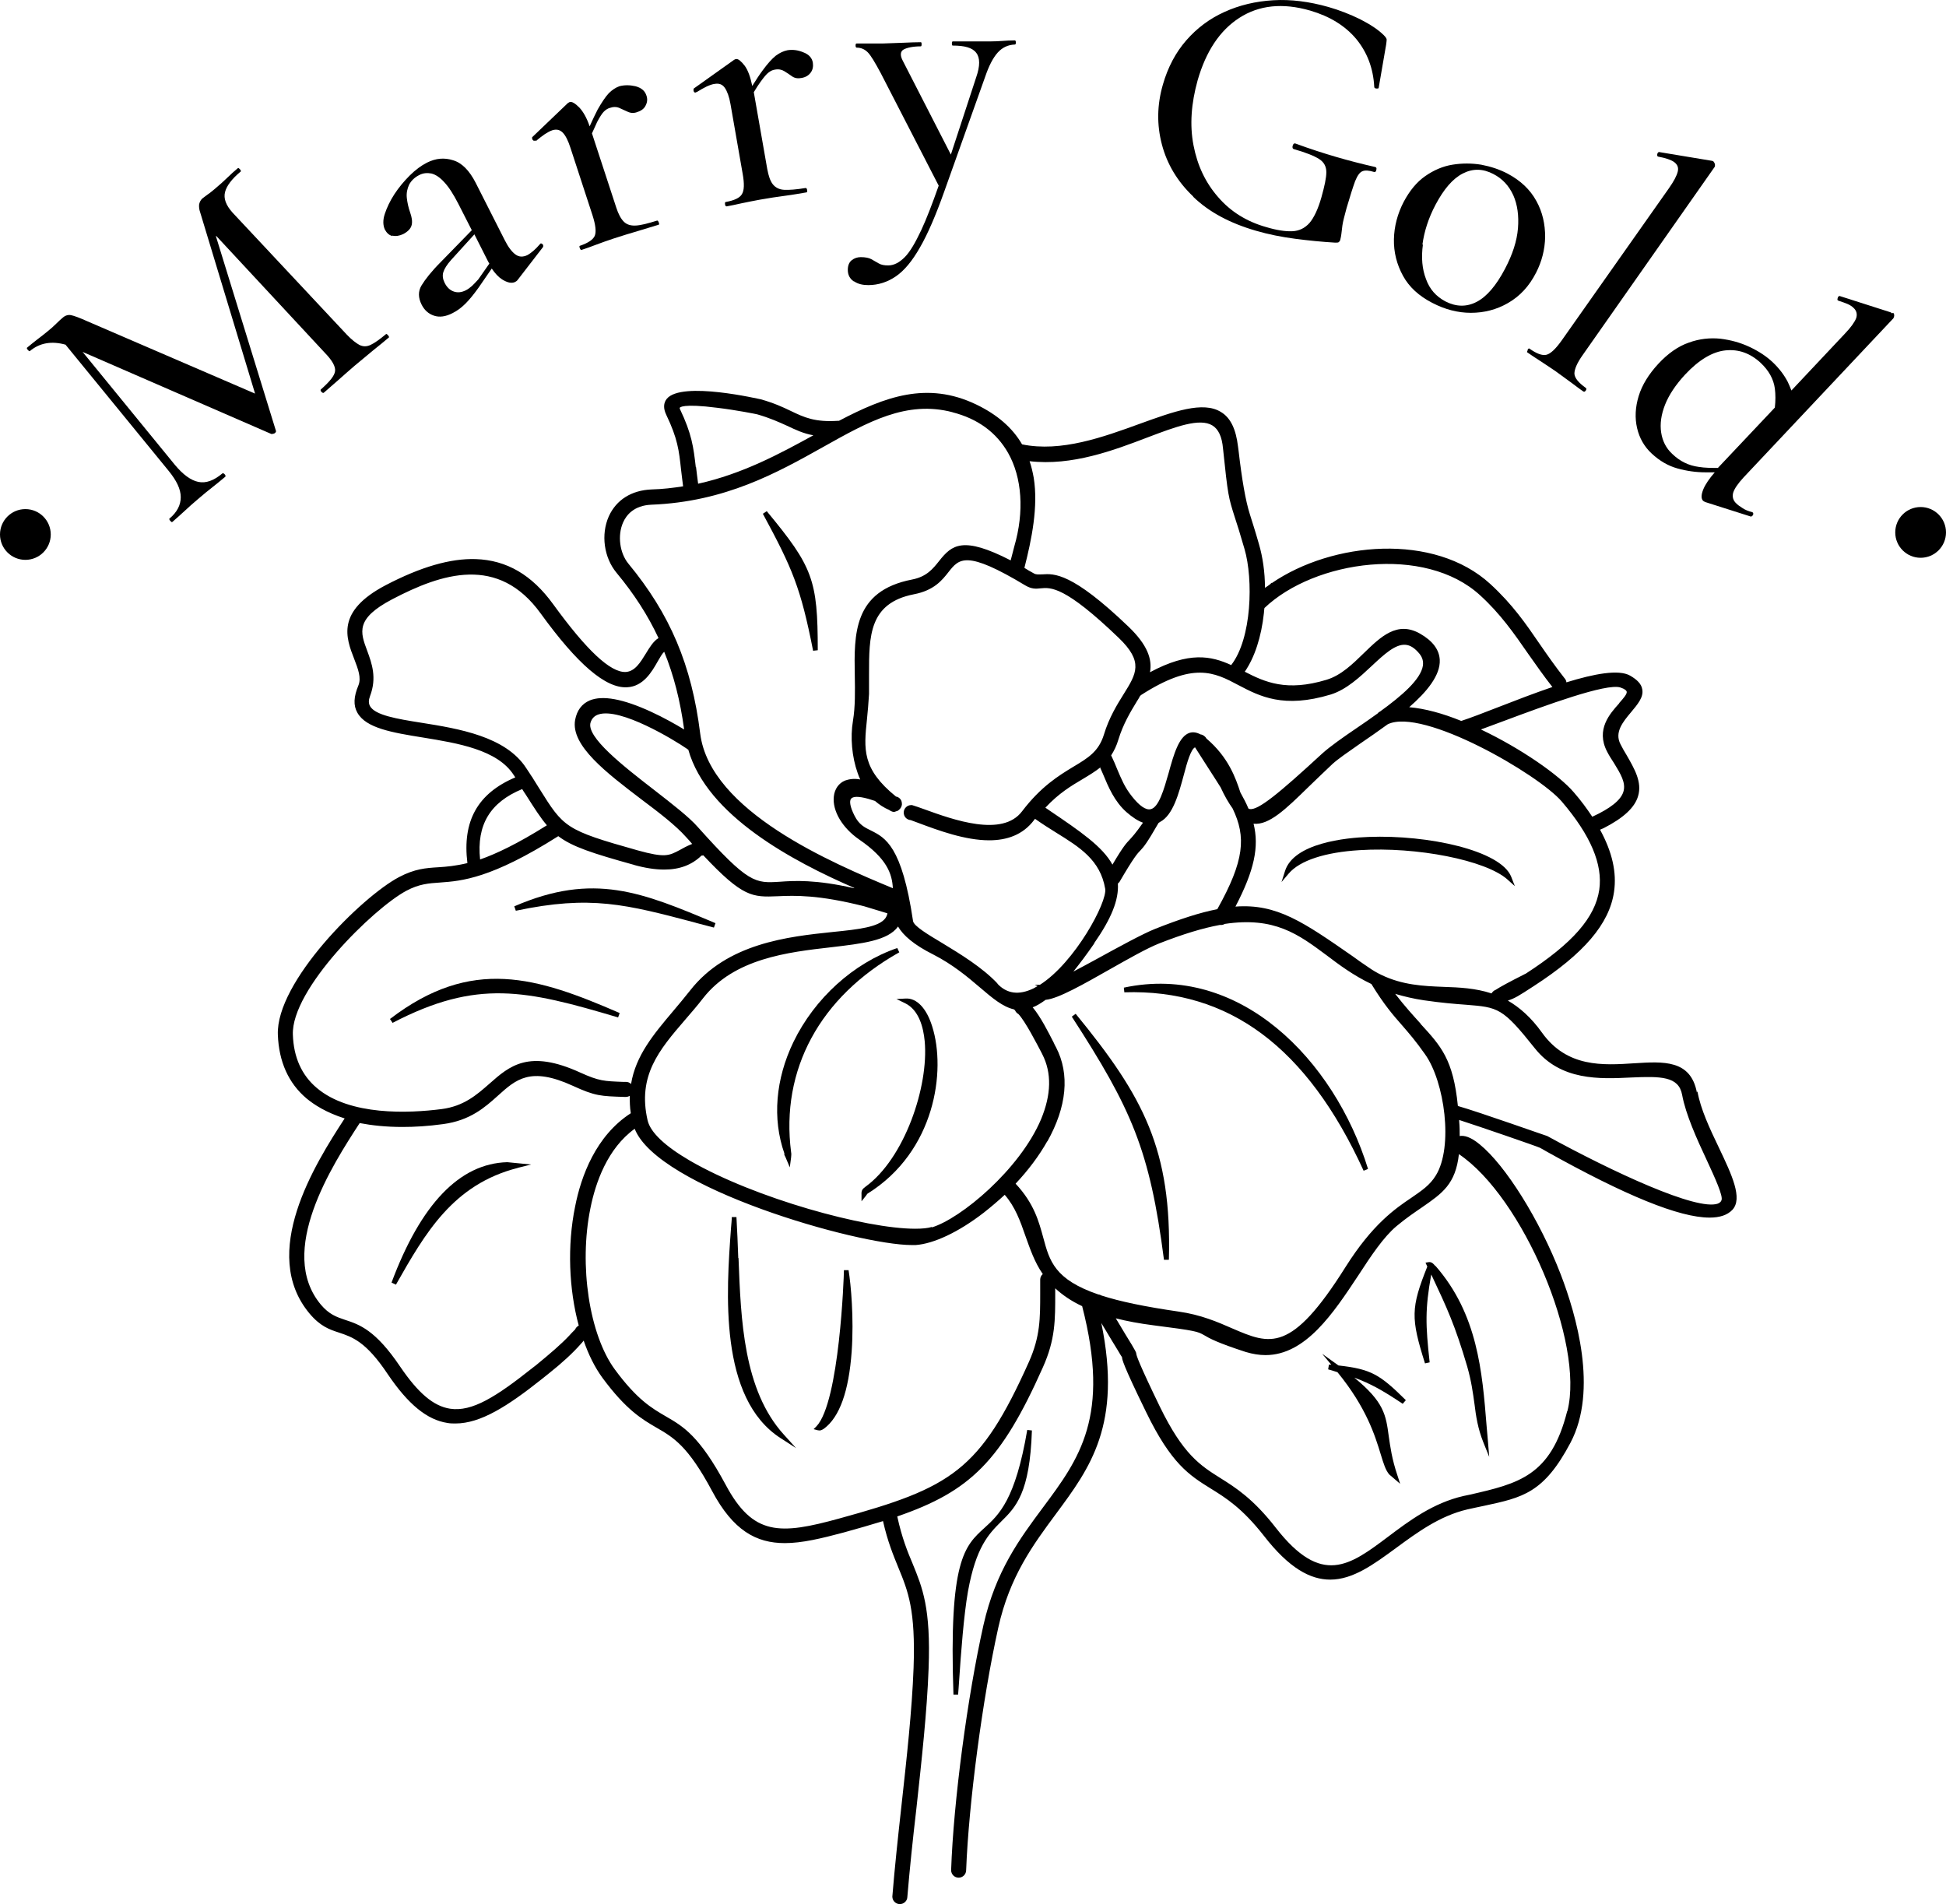 <?xml version="1.0" encoding="UTF-8"?><svg id="_レイヤー_2" xmlns="http://www.w3.org/2000/svg" viewBox="0 0 75.15 73.54"><defs><style>.cls-1,.cls-2{fill:#000;stroke-width:0px;}.cls-2{fill-rule:evenodd;}</style></defs><g id="_レイヤー_1-2"><g id="_レイヤー_1-2"><path class="cls-2" d="M65.53,42.19c-.24-1.27-1.29-1.2-2.41-1.13-1.22.08-2.6.17-3.57-1.18-.42-.59-.87-.98-1.32-1.24.29-.1.4-.17,1-.56,1.93-1.25,2.92-2.4,3.1-3.64.11-.75-.07-1.54-.54-2.4l.14-.06c.76-.39,1.2-.79,1.33-1.24.16-.54-.14-1.05-.45-1.59-.08-.13-.16-.27-.23-.41-.24-.46.09-.86.41-1.24.25-.3.49-.58.43-.88-.03-.2-.19-.37-.47-.53-.44-.25-1.39-.07-2.46.26,0-.06-.04-.13-.08-.17-.36-.46-.66-.89-.95-1.31-.54-.79-1.05-1.53-1.91-2.32-2.16-1.98-6.09-1.64-8.44-.03v-.02s-.06.06-.06.06c-.07.05-.13.1-.2.14,0-.61-.09-1.2-.23-1.68-.15-.53-.27-.89-.35-1.15-.17-.53-.31-1.35-.44-2.47l-.02-.15c-.08-.68-.29-1.12-.66-1.34-.69-.43-1.82-.02-3.12.45-1.43.52-3.05,1.11-4.56.8-.37-.64-.96-1.15-1.77-1.54-1.9-.91-3.53-.3-5.3.63-.01,0-.02,0-.03,0-.9.06-1.31-.13-1.83-.38-.31-.15-.66-.31-1.16-.45-.03,0-3.05-.72-3.63-.02-.13.16-.14.37-.02.62.44.92.49,1.37.57,2.11.02.19.05.4.08.65-.39.06-.79.11-1.21.12-.78.03-1.37.4-1.66,1.04-.31.7-.19,1.59.3,2.18.68.82,1.21,1.64,1.62,2.52-.2.12-.35.37-.49.6-.21.34-.42.69-.78.71-.59.02-1.5-.83-2.8-2.62-.82-1.13-1.79-1.7-2.99-1.74-.98-.03-2.12.3-3.48,1.01-1.92,1.01-1.53,2.03-1.21,2.85.15.39.28.73.16,1.02-.18.43-.2.77-.04,1.05.33.6,1.35.77,2.53.96,1.35.22,2.88.47,3.51,1.45.02.03.04.06.06.09-1.46.62-2.05,1.69-1.85,3.31-.46.11-.8.14-1.12.16-.49.03-.91.06-1.52.38-1.44.76-4.76,4.05-4.68,6.09.04,1.04.41,1.87,1.11,2.46.29.24.75.54,1.47.77-1.16,1.78-3.3,5.2-1.36,7.53.42.5.77.62,1.14.74.51.17,1.04.34,1.88,1.6.79,1.17,1.52,1.77,2.31,1.89.1.02.21.02.31.02.97,0,2.02-.67,3.34-1.72l.25-.2c.53-.42.94-.8,1.24-1.14.04-.04.08-.09.12-.14.19.55.43,1.03.72,1.43.92,1.25,1.54,1.61,2.09,1.93.66.38,1.22.71,2.15,2.45.81,1.52,1.7,2.01,2.81,2.01.66,0,1.41-.18,2.27-.41.55-.15,1.06-.3,1.52-.44.18.8.4,1.32.59,1.79.38.92.67,1.64.59,3.88-.06,1.64-.27,3.52-.47,5.34-.13,1.17-.26,2.38-.35,3.49,0,.16.13.29.29.29s.29-.13.29-.28c.09-1.08.21-2.22.35-3.42.2-1.84.41-3.74.47-5.39.09-2.35-.24-3.13-.61-4.04-.2-.47-.42-1.01-.6-1.84,2.82-.97,4.01-2.14,5.62-5.75.49-1.09.48-1.84.48-2.88v-.18c.27.25.61.49,1.04.69,1.1,4.26-.11,5.89-1.51,7.77-.9,1.21-1.83,2.46-2.3,4.54-.62,2.76-1.16,6.83-1.25,9.47,0,.16.13.29.29.29s.29-.13.29-.29c.1-2.59.63-6.61,1.24-9.36.44-1.99,1.35-3.21,2.23-4.4,1.31-1.77,2.56-3.44,1.75-7.37.33.55.52.87.64,1.06.09.15.14.24.16.26,0,.07.01.24.93,2.12.97,2,1.67,2.44,2.49,2.95.6.37,1.22.76,2.06,1.83.97,1.25,1.79,1.69,2.56,1.69.88,0,1.68-.59,2.54-1.22.83-.61,1.69-1.24,2.75-1.49.23-.05.45-.1.65-.14,1.49-.32,2.31-.49,3.34-2.44,1.07-2.03.22-4.94-.38-6.5-.81-2.1-2.13-4.21-3.13-5.02-.35-.29-.6-.35-.77-.32,0-.18,0-.36-.02-.57,0-.02,0-.03,0-.05.78.25,3.01,1.02,3.11,1.07.06.03.15.08.25.14,3.06,1.71,5.14,2.56,6.31,2.56.4,0,.69-.1.88-.3.41-.44-.02-1.35-.52-2.4-.35-.73-.71-1.49-.83-2.18h0ZM40.17,49.95c0,.96,0,1.66-.43,2.63-1.89,4.22-3,4.87-7.33,6.06-2.29.63-3.33.68-4.39-1.31-1.01-1.88-1.64-2.25-2.3-2.63-.55-.32-1.12-.65-1.98-1.82-.98-1.34-1.39-4.01-.94-6.22.2-1,.66-2.31,1.71-3.07.89,2.28,8.6,4.49,10.7,4.49.05,0,.11,0,.15,0,.7-.05,1.66-.5,2.63-1.25.28-.22.55-.45.81-.69.4.46.6,1.01.8,1.59.18.5.35,1.01.67,1.47-.06.05-.1.13-.1.21,0,.19,0,.36,0,.53h0ZM20.17,30.48c.04.07.09.14.13.2.33.52.57.9.82,1.19-1.13.71-1.95,1.1-2.58,1.32-.14-1.34.39-2.21,1.63-2.72h0ZM25.65,25.17c.37.91.62,1.89.77,3-.33-.2-.79-.46-1.29-.69-1.07-.49-1.86-.64-2.36-.43-.3.13-.49.38-.56.75-.18.99,1.22,2.05,2.56,3.07.68.51,1.32,1,1.72,1.45.08.09.17.18.24.27-.2.08-.35.16-.47.23-.43.23-.58.31-1.63.02-2.81-.79-2.86-.88-3.81-2.4-.08-.13-.16-.26-.25-.4-.01-.02-.02-.04-.04-.06-.07-.1-.13-.21-.21-.32-.79-1.22-2.6-1.52-4.05-1.75-.95-.15-1.78-.29-1.98-.64-.06-.11-.06-.23,0-.39.27-.71.07-1.26-.11-1.75-.27-.72-.46-1.24.97-1.99,1.91-1,4.09-1.72,5.73.55,1.42,1.96,2.51,2.9,3.34,2.85.62-.03.95-.59,1.18-1,.08-.14.18-.31.24-.36h0ZM36.78,15.92c.98.25,1.7.78,2.15,1.57.54.95.63,2.27.24,3.61l-.14.54c-1.85-.95-2.27-.6-2.76.02-.24.3-.48.61-1.05.72-2.27.44-2.24,2.11-2.21,3.72.01.58.02,1.19-.07,1.73-.11.65-.04,1.4.18,2.02.03.08.06.17.1.25-.27-.05-.46,0-.58.04-.25.1-.41.33-.44.62-.06.56.33,1.21.98,1.66,1.08.74,1.27,1.33,1.3,1.88-2.34-.97-7.06-2.97-7.44-5.97-.33-2.65-1.16-4.61-2.77-6.56-.34-.41-.43-1.09-.21-1.59.13-.3.43-.66,1.09-.69,2.86-.11,4.87-1.24,6.64-2.23,1.73-.97,3.22-1.81,5-1.34h0ZM62.53,27.16c-.36.4-.91,1.01-.47,1.86.08.16.18.31.27.45.25.41.47.76.36,1.11-.1.32-.5.64-1.2.96-.2-.3-.43-.62-.71-.94-.57-.67-2.05-1.7-3.59-2.43.27-.1.57-.21.89-.33,1.58-.59,3.96-1.47,4.5-1.29.18.06.23.12.24.16.02.09-.13.26-.29.44h0ZM57.59,38.36c-.61-.2-1.23-.23-1.84-.25-.79-.03-1.59-.07-2.4-.46,0,0,0,0,0,0-.17-.08-.34-.18-.51-.3-.21-.14-.41-.28-.6-.42-1.9-1.32-2.93-2.04-4.53-1.92.73-1.4.92-2.31.7-3.2.6.06,1.24-.56,2.11-1.41.28-.27.6-.58.94-.9.21-.19.6-.46,1.06-.78.34-.23.71-.49,1.07-.75,1.35-.66,5.82,1.93,6.72,2.98,1.12,1.31,1.59,2.43,1.45,3.41-.16,1.07-1.03,2.07-2.84,3.24,0,0-.05.02-.1.05-.42.21-.91.47-1.07.58-.06.02-.11.07-.15.13h0ZM44.05,26.85c2.03-1.31,2.84-.89,3.78-.39.82.43,1.74.91,3.56.36.61-.19,1.13-.68,1.59-1.11.46-.43.9-.84,1.29-.81.19.01.37.13.55.35.11.14.15.28.13.45-.08.54-.83,1.18-1.66,1.78,0,0,0,0,0,0l-.06.03v.02c-.28.2-.56.4-.83.58-.53.36-1.03.71-1.34.99-1.65,1.52-2.49,2.22-2.81,2.14-.01,0-.03-.01-.04-.02-.08-.2-.19-.4-.31-.62-.18-.55-.46-1.36-1.31-2.08-.05-.09-.14-.15-.23-.16-.15-.08-.29-.1-.42-.06-.41.13-.61.82-.81,1.55-.18.63-.38,1.34-.7,1.4-.18.04-.43-.13-.72-.5-.28-.35-.41-.68-.56-1.03-.07-.18-.15-.36-.24-.55.11-.17.21-.37.28-.61.18-.59.46-1.06.71-1.47.05-.07.09-.15.13-.22,0,0,.01,0,.02-.01h0ZM38.53,37.99c-.59-.63-1.45-1.15-2.14-1.57-.57-.34-1.1-.66-1.13-.85-.43-2.9-1.07-3.22-1.63-3.5-.25-.12-.46-.23-.63-.57-.17-.33-.21-.57-.13-.66.14-.15.6-.02.92.09.16.14.34.26.55.35,0,0,0,0,0,0,.05.04.16.1.24.06,0,0,.01,0,.02-.01.04,0,.09-.03.12-.06.06-.05.1-.12.11-.2,0-.08-.01-.15-.06-.21-.04-.05-.1-.09-.17-.1-1.32-1.07-1.24-1.83-1.12-2.98.03-.31.06-.62.08-.98,0-.26,0-.51,0-.76,0-1.48,0-2.75,1.73-3.09.78-.15,1.09-.54,1.34-.86.41-.52.68-.86,2.97.52.24.14.4.13.58.11.4-.04.94-.09,3.02,1.91.97.93.69,1.38.19,2.18-.25.4-.56.9-.76,1.56-.2.65-.61.9-1.18,1.24-.56.34-1.25.76-1.98,1.72-.76,1.01-2.65.33-3.78-.08-.17-.06-.33-.12-.47-.16h-.03c-.16,0-.29.13-.29.29s.12.28.27.29c.09.03.18.07.27.1.8.3,1.83.68,2.76.68.67,0,1.3-.2,1.74-.79.01-.01.02-.03.03-.04.27.19.55.37.81.53.92.57,1.71,1.06,1.9,2.17.09.51-1.17,2.85-2.52,3.71h-.2s.11.05.11.05c-.05.03-.11.06-.16.09-.56.27-1.03.21-1.4-.19h0ZM42.48,29.63c.04.08.07.17.11.25.22.53.45,1.07.91,1.48.23.2.44.34.64.41-.3.43-.42.55-.51.65-.13.14-.24.24-.67.97-.38-.7-1.25-1.29-2.43-2.09l-.16-.11c.52-.56,1.01-.85,1.45-1.11.25-.15.48-.29.68-.45h0ZM42.25,36.43c.67-.96.96-1.68.92-2.31.02-.02.04-.04.06-.06.56-.96.7-1.11.82-1.23.12-.13.23-.25.69-1.05.02-.01.04-.03.06-.04.5-.26.72-1.09.92-1.83.12-.46.27-.98.43-1.05.2.31.38.6.55.86.16.25.31.48.44.69.15.33.31.6.46.81.53,1.1.46,2.01-.59,3.89-.67.13-1.44.38-2.4.76-.48.19-1.43.71-2.34,1.21-.27.15-.56.3-.82.44.25-.31.52-.67.81-1.09h0ZM32.98,34.3c-1.49-.34-2.31-.29-2.86-.25-.96.06-1.21.08-3.17-2.11-.34-.39-.99-.89-1.67-1.42-1.19-.92-2.67-2.07-2.47-2.63.05-.15.15-.25.3-.3.85-.28,2.93.99,3.41,1.32.02.02.04.03.06.04.72,2.55,4.04,4.31,6.41,5.34h0ZM35.99,47.38c-.16.05-.38.07-.65.07-1.91,0-6.18-1.17-8.7-2.63-.96-.56-1.52-1.09-1.63-1.55-.4-1.73.45-2.73,1.44-3.88.23-.27.47-.54.7-.84,1.2-1.54,3.28-1.78,4.95-1.97,1.18-.14,2.19-.25,2.58-.8,0,0,0,0,0,0,.2.34.6.7,1.36,1.08.76.39,1.32.86,1.8,1.27.48.41.88.75,1.32.85l.04.04c.03.06.07.11.13.14.27.29.7,1.13.89,1.49l.03.06c.37.72.35,1.56-.05,2.52-.82,1.93-3.09,3.83-4.22,4.17ZM47.54,25.68c-.77-.35-1.62-.53-3.13.28.09-.5-.09-1.05-.83-1.76-2.19-2.1-2.87-2.05-3.33-2.02-.14,0-.23.02-.33-.04-.13-.07-.25-.14-.36-.21.28-1.1.54-2.36.36-3.48-.04-.22-.09-.44-.16-.64,1.64.19,3.25-.42,4.56-.92,1.08-.41,2.01-.76,2.5-.46.23.14.37.43.41.89.19,1.83.21,1.88.45,2.64.09.27.21.65.38,1.24.34,1.16.29,3.46-.52,4.49h0ZM24.48,33.4c.43.12.82.18,1.17.18.6,0,1.07-.18,1.44-.54.02,0,.05,0,.07-.01,1.53,1.63,1.9,1.62,2.87,1.58.67-.03,1.58-.06,3.35.39l.89.27c-.01.07-.04.13-.08.19-.25.34-1.03.43-2.03.53-1.72.18-4.08.43-5.51,2.26-.22.28-.44.54-.65.79-.76.9-1.45,1.72-1.63,2.82-.05-.05-.12-.08-.19-.08h-.1c-.76-.03-.94-.03-1.67-.36-1.99-.91-2.73-.26-3.51.43-.49.43-.99.87-1.85.98-1.25.16-3.54.27-4.82-.82-.58-.49-.89-1.18-.92-2.05-.07-1.76,3.11-4.88,4.38-5.56.49-.26.85-.29,1.31-.32.83-.06,1.97-.15,4.56-1.79.54.41,1.31.66,2.93,1.11h0ZM15.54,43.52c.47,0,.99-.03,1.57-.11,1.05-.14,1.62-.65,2.12-1.1.7-.63,1.25-1.13,2.89-.38.87.4,1.08.4,1.99.43h.06c.06,0,.11-.02.15-.04,0,.21,0,.43.04.67-1.35.87-1.92,2.43-2.15,3.6-.31,1.51-.24,3.2.14,4.6,0,0,0,0,0,0-.06.03-.11.08-.14.15-.09.09-.17.17-.23.24-.3.32-.73.69-1.28,1.14l-.13.1c-1.41,1.12-2.34,1.71-3.19,1.58-.64-.1-1.23-.6-1.93-1.63-.95-1.41-1.57-1.62-2.12-1.8-.33-.11-.62-.21-.94-.59-1.71-2.05.44-5.38,1.5-7.01.47.09,1.01.15,1.66.15h0ZM40.44,44.09c.76-1.35.88-2.61.34-3.65-.03-.05-.06-.11-.09-.18-.2-.39-.5-.99-.81-1.36.16-.06.32-.16.5-.29.48-.04,1.46-.6,2.5-1.19.69-.39,1.41-.8,1.89-.99.92-.36,1.68-.59,2.33-.71.02,0,.04,0,.05,0,.05,0,.1-.01.14-.04,1.93-.29,2.85.4,3.94,1.21.5.38,1.04.78,1.73,1.11.49.8.83,1.19,1.19,1.6.26.3.53.61.88,1.11.76,1.06,1.1,3.58.42,4.68-.23.38-.55.59-.94.86-.64.43-1.51,1.03-2.55,2.68-2.1,3.34-2.91,3-4.37,2.37-.57-.25-1.22-.53-2.07-.65-1.31-.19-2.27-.39-2.98-.62-.04-.02-.08-.04-.12-.04h0c-1.7-.58-1.89-1.3-2.13-2.19-.17-.62-.35-1.32-1.07-2.09.49-.52.91-1.08,1.23-1.65h0ZM54.86,39.53c-.28-.31-.61-.67-.98-1.15.34.1.71.19,1.12.25.69.1,1.2.14,1.61.17,1.25.1,1.41.11,2.66,1.68,1,1.26,2.51,1.19,3.72,1.13,1.14-.05,1.84-.05,1.97.67.14.76.57,1.71.96,2.54.31.67.63,1.37.56,1.53-.02.06-.07.1-.14.13-.81.29-4.05-1.22-6.59-2.61-.02,0-2.64-.93-3.45-1.16-.18-1.8-.65-2.31-1.44-3.17h0ZM57.88,27.3c-.59.23-1.11.43-1.45.54-.71-.29-1.41-.48-2.01-.53.69-.6,1.21-1.24,1.18-1.83-.02-.39-.27-.73-.76-1.01-.88-.5-1.51.11-2.17.75-.43.42-.88.86-1.44,1.03-1.55.47-2.38.09-3.16-.31.38-.55.64-1.34.74-2.27,0-.06.01-.12.02-.19,1.94-1.85,6.2-2.45,8.33-.49.78.71,1.31,1.47,1.87,2.28.29.41.59.84.92,1.26-.7.24-1.43.52-2.07.77h0ZM26.87,18.04c-.09-.77-.15-1.28-.62-2.26,0-.02,0-.02,0-.03s.08-.18,1.47,0c.74.09,1.48.24,1.52.25.49.14.84.3,1.15.44.34.16.63.3,1.02.37-1.31.72-2.74,1.49-4.45,1.87-.03-.24-.06-.45-.08-.64h0ZM60.52,54.5c-.63,2.5-1.88,2.79-3.76,3.22l-.24.05c-1.18.27-2.1.96-2.91,1.57-1.49,1.12-2.57,1.93-4.34-.34-.87-1.12-1.55-1.55-2.14-1.92-.78-.49-1.44-.91-2.34-2.76-.79-1.63-.91-1.98-.91-2.05,0-.04-.06-.15-.18-.35-.12-.19-.3-.49-.61-1.01.43.11.91.2,1.46.27,1.65.21,1.7.24,1.95.38.2.12.5.29,1.61.65.27.08.52.12.76.12,1.55,0,2.62-1.62,3.58-3.07.5-.77.98-1.49,1.48-1.91.37-.31.7-.53.99-.73.78-.54,1.29-.89,1.42-2.05,2.46,1.65,4.86,7.27,4.19,9.92h0Z"/><path class="cls-2" d="M34.73,36.78l-.08-.17c-1.69.58-3.19,1.94-4.01,3.63-.69,1.43-.82,2.96-.35,4.3v.06s.03.05.05.1l.16.38.05-.38c0-.07.02-.12,0-.21-.41-3.18,1.11-5.99,4.17-7.71h0Z"/><path class="cls-2" d="M34.98,38.56l-.36.02.33.16c.54.26.71.94.76,1.47.16,1.75-.78,4.53-2.29,5.62-.12.09-.16.14-.15.31v.25s.16-.2.16-.2c0,0,.02-.02.03-.04.01-.02.04-.06.05-.06,2.61-1.63,3.03-4.75,2.49-6.45-.22-.71-.6-1.1-1.02-1.08h0Z"/><path class="cls-2" d="M28.51,48.58c-.02-.55-.04-1.07-.07-1.58h-.18c0,.13-.02.27-.03.42-.18,2.46-.48,6.58,1.92,8.12l.59.38-.47-.52c-1.56-1.72-1.66-4.43-1.75-6.82h0Z"/><path class="cls-2" d="M32.59,49.07c0,.21-.17,5.07-1.06,6.01l-.11.11.15.04s.05.01.08.01c.06,0,.11-.03.17-.07.6-.44.96-1.44,1.07-2.98.09-1.3-.03-2.59-.12-3.14h-.18s0,.01,0,.01Z"/><path class="cls-2" d="M19.99,45.1l.52-.13-.92-.09h0c-1.84.05-3.34,1.62-4.47,4.65l.17.08c1.13-1.99,2.2-3.87,4.71-4.51h0Z"/><path class="cls-2" d="M15.16,39.5c3.27-1.7,5.14-1.27,8.71-.21l.06-.17c-3.2-1.39-5.71-2.19-8.87.23l.1.15h0Z"/><path class="cls-2" d="M26.88,35.64c.22.06.45.12.69.18l.06-.17c-2.83-1.19-4.7-1.98-7.77-.65l.06.17c2.89-.61,4.25-.25,6.97.47h0Z"/><path class="cls-2" d="M45.14,48.64c.11-4.25-.97-6.28-3.6-9.49l-.15.11c2.31,3.57,3.01,5.14,3.56,9.39h.18s0,0,0,0Z"/><path class="cls-2" d="M52.66,45.21l.17-.07c-1.3-4.21-4.96-7.96-9.43-7l.02.18c4.04-.13,7.06,2.12,9.24,6.89Z"/><path class="cls-2" d="M51.66,52.71l-.6-.43.35.42s-.06,0-.09,0l-.03.18c.13.04.25.07.36.11,1.12,1.37,1.45,2.45,1.67,3.17.11.36.19.62.33.78l.42.36-.1-.31c-.22-.65-.28-1.12-.34-1.53-.11-.82-.18-1.32-1.33-2.26.62.23,1.06.47,1.87,1.01l.12-.14c-1-.99-1.34-1.2-2.6-1.34,0,0-.02-.01-.03-.02h0Z"/><path class="cls-2" d="M29.46,19.84c1.14,2.11,1.46,2.85,1.94,5.29l.18-.02c0-2.72-.19-3.22-1.97-5.37l-.15.1Z"/><path class="cls-2" d="M58.5,34.22l-.14-.36c-.4-1.02-3.22-1.63-5.51-1.54-.86.03-2.9.23-3.23,1.33l-.13.41.28-.33c.43-.5,1.4-.82,2.74-.9,2.2-.14,4.87.39,5.7,1.13l.29.26h0Z"/><path class="cls-2" d="M55.42,48.88c-.05-.06-.13-.16-.25-.14l-.12.02.05.11s.01.03.02.04c-.64,1.6-.64,1.99-.09,3.74l.18-.04c-.16-1.46-.18-2.04.06-3.39.02.03.03.06.05.1.54,1.15.87,1.85,1.34,3.45.16.56.22,1.01.28,1.44.06.49.13.95.34,1.48l.23.57-.05-.61c-.02-.19-.03-.38-.05-.57-.17-2.13-.35-4.33-1.97-6.19h-.01s0-.01,0-.01Z"/><path class="cls-2" d="M37.04,64.89c.07-1.06.18-2.52.34-3.43.31-1.72.8-2.22,1.28-2.7.57-.56,1.11-1.1,1.19-3.52l-.18-.02c-.46,2.7-1.09,3.27-1.65,3.78-.77.7-1.38,1.25-1.2,6.44h.18c.01-.17.03-.35.04-.55h0Z"/><path class="cls-2" d="M8.35,9.11l4.2,4.52c.28.29.41.52.39.7-.02.18-.21.41-.55.71-.02.02-.01.05.02.09.04.04.07.05.09.04.16-.14.34-.3.55-.48.2-.18.42-.37.65-.57.25-.21.49-.41.71-.59.23-.18.43-.35.61-.5.01-.01,0-.04-.03-.08-.04-.04-.06-.06-.08-.05-.25.21-.45.35-.6.42-.15.07-.29.07-.43,0-.13-.07-.3-.2-.49-.4l-4.41-4.71c-.26-.29-.35-.55-.29-.79.06-.24.26-.51.61-.8.01-.01,0-.04-.03-.08-.04-.04-.06-.06-.08-.05-.14.12-.28.24-.41.37s-.29.27-.49.44c-.1.08-.19.16-.27.21-.08.06-.15.11-.2.15-.07.06-.11.14-.13.23-.01.09,0,.2.04.31l2.12,7-6.47-2.79c-.31-.14-.53-.22-.64-.24-.11-.02-.22.01-.32.1-.06.05-.14.12-.24.22s-.22.21-.36.32c-.1.08-.22.18-.37.29-.14.11-.28.22-.41.33-.01.01,0,.04.03.08.04.04.06.06.08.05.38-.32.84-.4,1.38-.25l3.98,4.87c.31.38.47.71.47,1.02,0,.3-.14.58-.44.83-.01.01,0,.04.03.08.04.04.06.06.08.05.15-.13.31-.27.47-.42.16-.15.34-.31.53-.47.21-.18.39-.33.56-.46.17-.13.33-.27.49-.4.02-.02.01-.05-.02-.09s-.07-.05-.09-.04c-.33.28-.64.39-.93.33s-.59-.28-.9-.65l-3.57-4.37,7.29,3.17s.08,0,.13-.03c.05-.04.06-.08.04-.11l-2.31-7.49h0Z"/><path class="cls-2" d="M15.16,9.1c.12.03.26.01.41-.06.19-.1.3-.22.33-.36.03-.14,0-.3-.06-.47-.07-.2-.11-.39-.13-.57-.02-.19.02-.36.09-.51.08-.15.21-.28.39-.37.15-.08.31-.09.47-.06.16.04.33.15.5.34.17.18.35.46.54.83l.52,1.02-1.19,1.22c-.37.37-.61.68-.75.91s-.13.48,0,.74c.11.22.27.36.48.43.21.07.45.04.72-.1.18-.09.34-.21.5-.37s.32-.36.5-.61l.51-.74c.13.19.26.33.4.42.21.13.37.16.5.1.04-.02.08-.05.1-.08l.98-1.27s.03-.07-.02-.11c-.04-.04-.08-.04-.1,0-.18.21-.34.34-.48.42-.17.08-.32.08-.46-.02-.14-.1-.28-.28-.42-.56l-1.12-2.21c-.24-.47-.53-.77-.87-.87-.34-.11-.67-.08-1.01.09-.22.11-.45.28-.67.5s-.42.46-.59.72c-.17.26-.29.52-.37.76-.08.24-.07.44,0,.6.07.13.16.22.28.25h0ZM18.89,10.19l-.42.6c-.08.09-.16.17-.24.25-.08.07-.16.13-.24.17-.16.08-.31.1-.46.05-.15-.05-.27-.16-.36-.34-.07-.14-.09-.28-.05-.41.04-.13.14-.29.3-.47l.9-.99.51,1.01s.05.09.07.13h0Z"/><path class="cls-2" d="M20.69,5.45c.13-.11.25-.2.35-.27.11-.07.2-.12.29-.15.16-.05.29-.02.4.09.11.11.21.31.3.59l.85,2.6c.12.37.15.64.09.79-.06.15-.25.28-.57.39-.03,0-.03.04-.01.09.02.05.04.08.07.07.16-.05.35-.12.56-.2s.44-.16.68-.24c.33-.11.64-.2.94-.29.3-.09.56-.17.79-.24.03,0,.03-.04.01-.09-.02-.05-.04-.08-.07-.07-.35.11-.62.18-.82.19-.2.01-.35-.04-.46-.15-.11-.11-.21-.29-.29-.54l-.94-2.87c.08-.18.15-.32.2-.44.1-.19.19-.33.26-.4s.15-.12.22-.14c.14-.05.27-.05.38,0,.11.05.22.1.33.15s.24.06.38,0c.15-.05.26-.14.31-.26.06-.12.07-.25.02-.38-.06-.18-.2-.29-.42-.35-.22-.05-.43-.05-.62,0-.14.05-.28.14-.41.27-.13.14-.27.35-.43.63-.09.17-.19.39-.31.65-.11-.33-.25-.57-.4-.73-.16-.16-.28-.23-.36-.21-.02,0-.04.02-.08.04l-1.38,1.32s-.01.06.02.1.07.05.1.02h0Z"/><path class="cls-2" d="M26.9,3.56c.14-.09.27-.16.39-.22.11-.05.22-.09.31-.1.17-.03.3.02.39.15.09.13.17.34.22.63l.47,2.69c.07.39.06.65-.03.79-.08.14-.29.24-.62.3-.03,0-.04.03-.03.09,0,.05.03.08.06.08.17-.03.36-.07.58-.12.22-.05.46-.09.71-.14.34-.06.66-.11.97-.15.31-.04.58-.09.82-.13.03,0,.04-.03.03-.09s-.03-.08-.06-.08c-.36.06-.64.08-.83.07s-.34-.09-.44-.22-.16-.32-.21-.58l-.52-2.97c.1-.17.19-.3.26-.4.13-.18.23-.3.31-.36.08-.06.16-.1.24-.11.15-.03.27,0,.37.06.1.06.2.13.3.2.1.07.23.09.37.06.16-.03.27-.1.35-.21.08-.11.1-.24.08-.38-.03-.18-.15-.32-.37-.4-.21-.09-.42-.11-.61-.08-.15.03-.3.1-.45.21-.15.12-.32.31-.51.57-.12.16-.25.36-.4.6-.07-.34-.16-.6-.29-.78-.14-.18-.25-.27-.33-.26-.02,0-.05.01-.08.03l-1.56,1.11s-.02.06,0,.11c.03.05.06.06.09.03h0Z"/><path class="cls-2" d="M32.99,10.87c.15.1.33.14.54.14.39,0,.75-.12,1.07-.34.32-.22.63-.59.93-1.12.3-.52.61-1.24.93-2.14l1.59-4.46c.14-.41.3-.72.48-.92.18-.2.4-.3.66-.31.03,0,.04-.03.04-.08,0-.06-.02-.08-.04-.08-.18,0-.33.01-.47.02s-.31.02-.51.02c-.32,0-.58,0-.78,0-.2,0-.41,0-.64,0-.02,0-.03.03-.03.08,0,.06.01.08.03.08.46,0,.76.08.91.28.15.19.15.51,0,.94l-.98,2.99-1.86-3.63c-.11-.21-.09-.36.04-.43s.36-.12.66-.12c.02,0,.03-.03.03-.08,0-.06-.01-.08-.03-.08-.2,0-.41.01-.65.02-.24.01-.52.02-.83.03-.16,0-.33,0-.5,0-.18,0-.35,0-.5,0-.03,0-.04.03-.04.08s.02.08.04.08c.17,0,.31.06.43.18.12.12.28.39.5.8l2.24,4.35c-.25.71-.47,1.28-.67,1.71-.23.49-.44.85-.64,1.05s-.41.32-.64.32c-.15,0-.27-.02-.37-.08-.09-.05-.19-.11-.28-.16-.09-.05-.23-.08-.41-.08-.13,0-.25.04-.35.12-.1.08-.15.21-.15.37,0,.2.08.34.22.44h0Z"/><path class="cls-2" d="M46.08,7.6c.61.59,1.42,1.02,2.42,1.31.48.14.98.24,1.51.31.53.07,1.05.12,1.55.15.07,0,.12,0,.14-.02s.05-.04.06-.1c.02-.07.03-.14.04-.21s.02-.18.04-.33.08-.37.16-.67c.14-.48.25-.82.33-1.04.09-.22.18-.35.29-.39.1-.04.25-.03.44.03.05.01.08-.01.09-.08.02-.06,0-.1-.04-.11-.53-.12-1.03-.25-1.51-.39s-1.01-.31-1.58-.52c-.05-.01-.08.02-.1.09s0,.12.05.13c.46.13.78.26.97.38.19.12.28.29.28.51s-.07.54-.19.97c-.13.46-.29.79-.46.99-.18.2-.4.31-.67.32-.27.01-.6-.04-1-.16-.75-.21-1.38-.6-1.86-1.16-.49-.56-.8-1.22-.95-2-.15-.78-.09-1.61.16-2.51.32-1.11.85-1.92,1.61-2.41.76-.49,1.67-.59,2.74-.28.75.22,1.34.58,1.77,1.09.42.51.66,1.12.7,1.85,0,.04.02.06.08.07.05,0,.08,0,.09-.02l.29-1.68c.01-.08.02-.15.02-.19,0-.04-.04-.1-.11-.17-.22-.22-.53-.42-.92-.62-.39-.19-.8-.35-1.22-.47-.74-.21-1.45-.3-2.13-.26s-1.31.19-1.88.45c-.58.26-1.07.63-1.48,1.1-.41.47-.71,1.04-.9,1.7-.23.79-.24,1.56-.04,2.32.2.76.6,1.43,1.21,2.01h0Z"/><path class="cls-2" d="M55.32,11.7c.48.25.98.38,1.48.38.51,0,.99-.12,1.44-.38s.81-.64,1.08-1.17c.22-.43.34-.89.35-1.38,0-.49-.1-.96-.34-1.39-.24-.44-.61-.79-1.12-1.06-.31-.16-.64-.27-1.01-.34-.37-.06-.74-.06-1.11,0-.37.06-.72.21-1.05.44-.33.23-.6.56-.83.99-.24.46-.37.95-.38,1.45s.11.97.35,1.41.62.78,1.12,1.04h0ZM54.93,9.45c.07-.51.23-1.02.51-1.55.32-.6.66-1,1.05-1.2s.78-.19,1.18.02c.35.18.6.45.77.82.16.36.22.79.18,1.28-.04.49-.21,1.01-.5,1.56-.34.65-.71,1.08-1.1,1.28-.39.2-.79.19-1.2-.02-.36-.19-.61-.47-.75-.86-.15-.39-.19-.83-.12-1.34h0Z"/><path class="cls-2" d="M59,13.52s-.04.07-.03.08c.14.1.31.21.51.34.19.12.39.26.6.4.21.15.41.3.59.43s.34.26.48.35c.03.02.06,0,.09-.04.03-.05.03-.08,0-.1-.28-.2-.43-.38-.44-.55,0-.17.1-.41.32-.72l5.1-7.27s.02-.07,0-.12-.04-.08-.06-.09c-.02-.01-.03-.02-.05-.02l-2.05-.34s-.05.02-.06.08c-.01.06,0,.09.04.1.28.05.48.12.6.2.14.1.19.22.15.38-.04.16-.15.37-.34.64l-4.15,5.89c-.23.32-.42.5-.58.54s-.38-.04-.66-.24c-.02-.01-.04,0-.07.05h0Z"/><path class="cls-2" d="M73.07,12.1s-.04-.03-.06-.04l-1.97-.63s-.05,0-.07.07-.02.09.02.11c.15.05.27.09.36.13.09.04.17.09.23.15.12.11.15.25.1.4-.06.15-.2.35-.43.59l-2.07,2.2c-.04-.11-.09-.22-.14-.33-.14-.27-.33-.52-.57-.75-.24-.23-.54-.43-.9-.6s-.73-.27-1.13-.32c-.4-.04-.81,0-1.22.15-.41.14-.81.42-1.18.82s-.63.82-.76,1.25c-.13.43-.15.84-.06,1.23.09.39.28.72.56.98.31.29.64.48,1,.58s.72.15,1.08.15c.12,0,.24,0,.36,0-.21.24-.36.46-.44.65-.09.22-.09.37-.01.45.02.02.05.03.09.05l1.76.56s.06-.02.08-.07c.02-.05,0-.09-.03-.1-.15-.04-.28-.09-.38-.16-.1-.06-.18-.12-.24-.18-.12-.11-.16-.25-.12-.41.05-.16.18-.35.4-.59l5.79-6.15s.03-.06.03-.11-.02-.08-.04-.1h0ZM66.35,18.07c-.26,0-.51,0-.75-.04-.38-.05-.72-.21-1.02-.5-.24-.22-.38-.5-.43-.83s0-.69.15-1.07c.15-.38.41-.77.77-1.16.54-.58,1.07-.89,1.57-.94.5-.05.95.11,1.35.48.32.3.5.63.55.99.03.23.03.48,0,.74l-2.19,2.32h0Z"/><circle class="cls-1" cx=".98" cy="20.64" r=".98"/><circle class="cls-1" cx="74.17" cy="20.56" r=".98"/></g></g></svg>